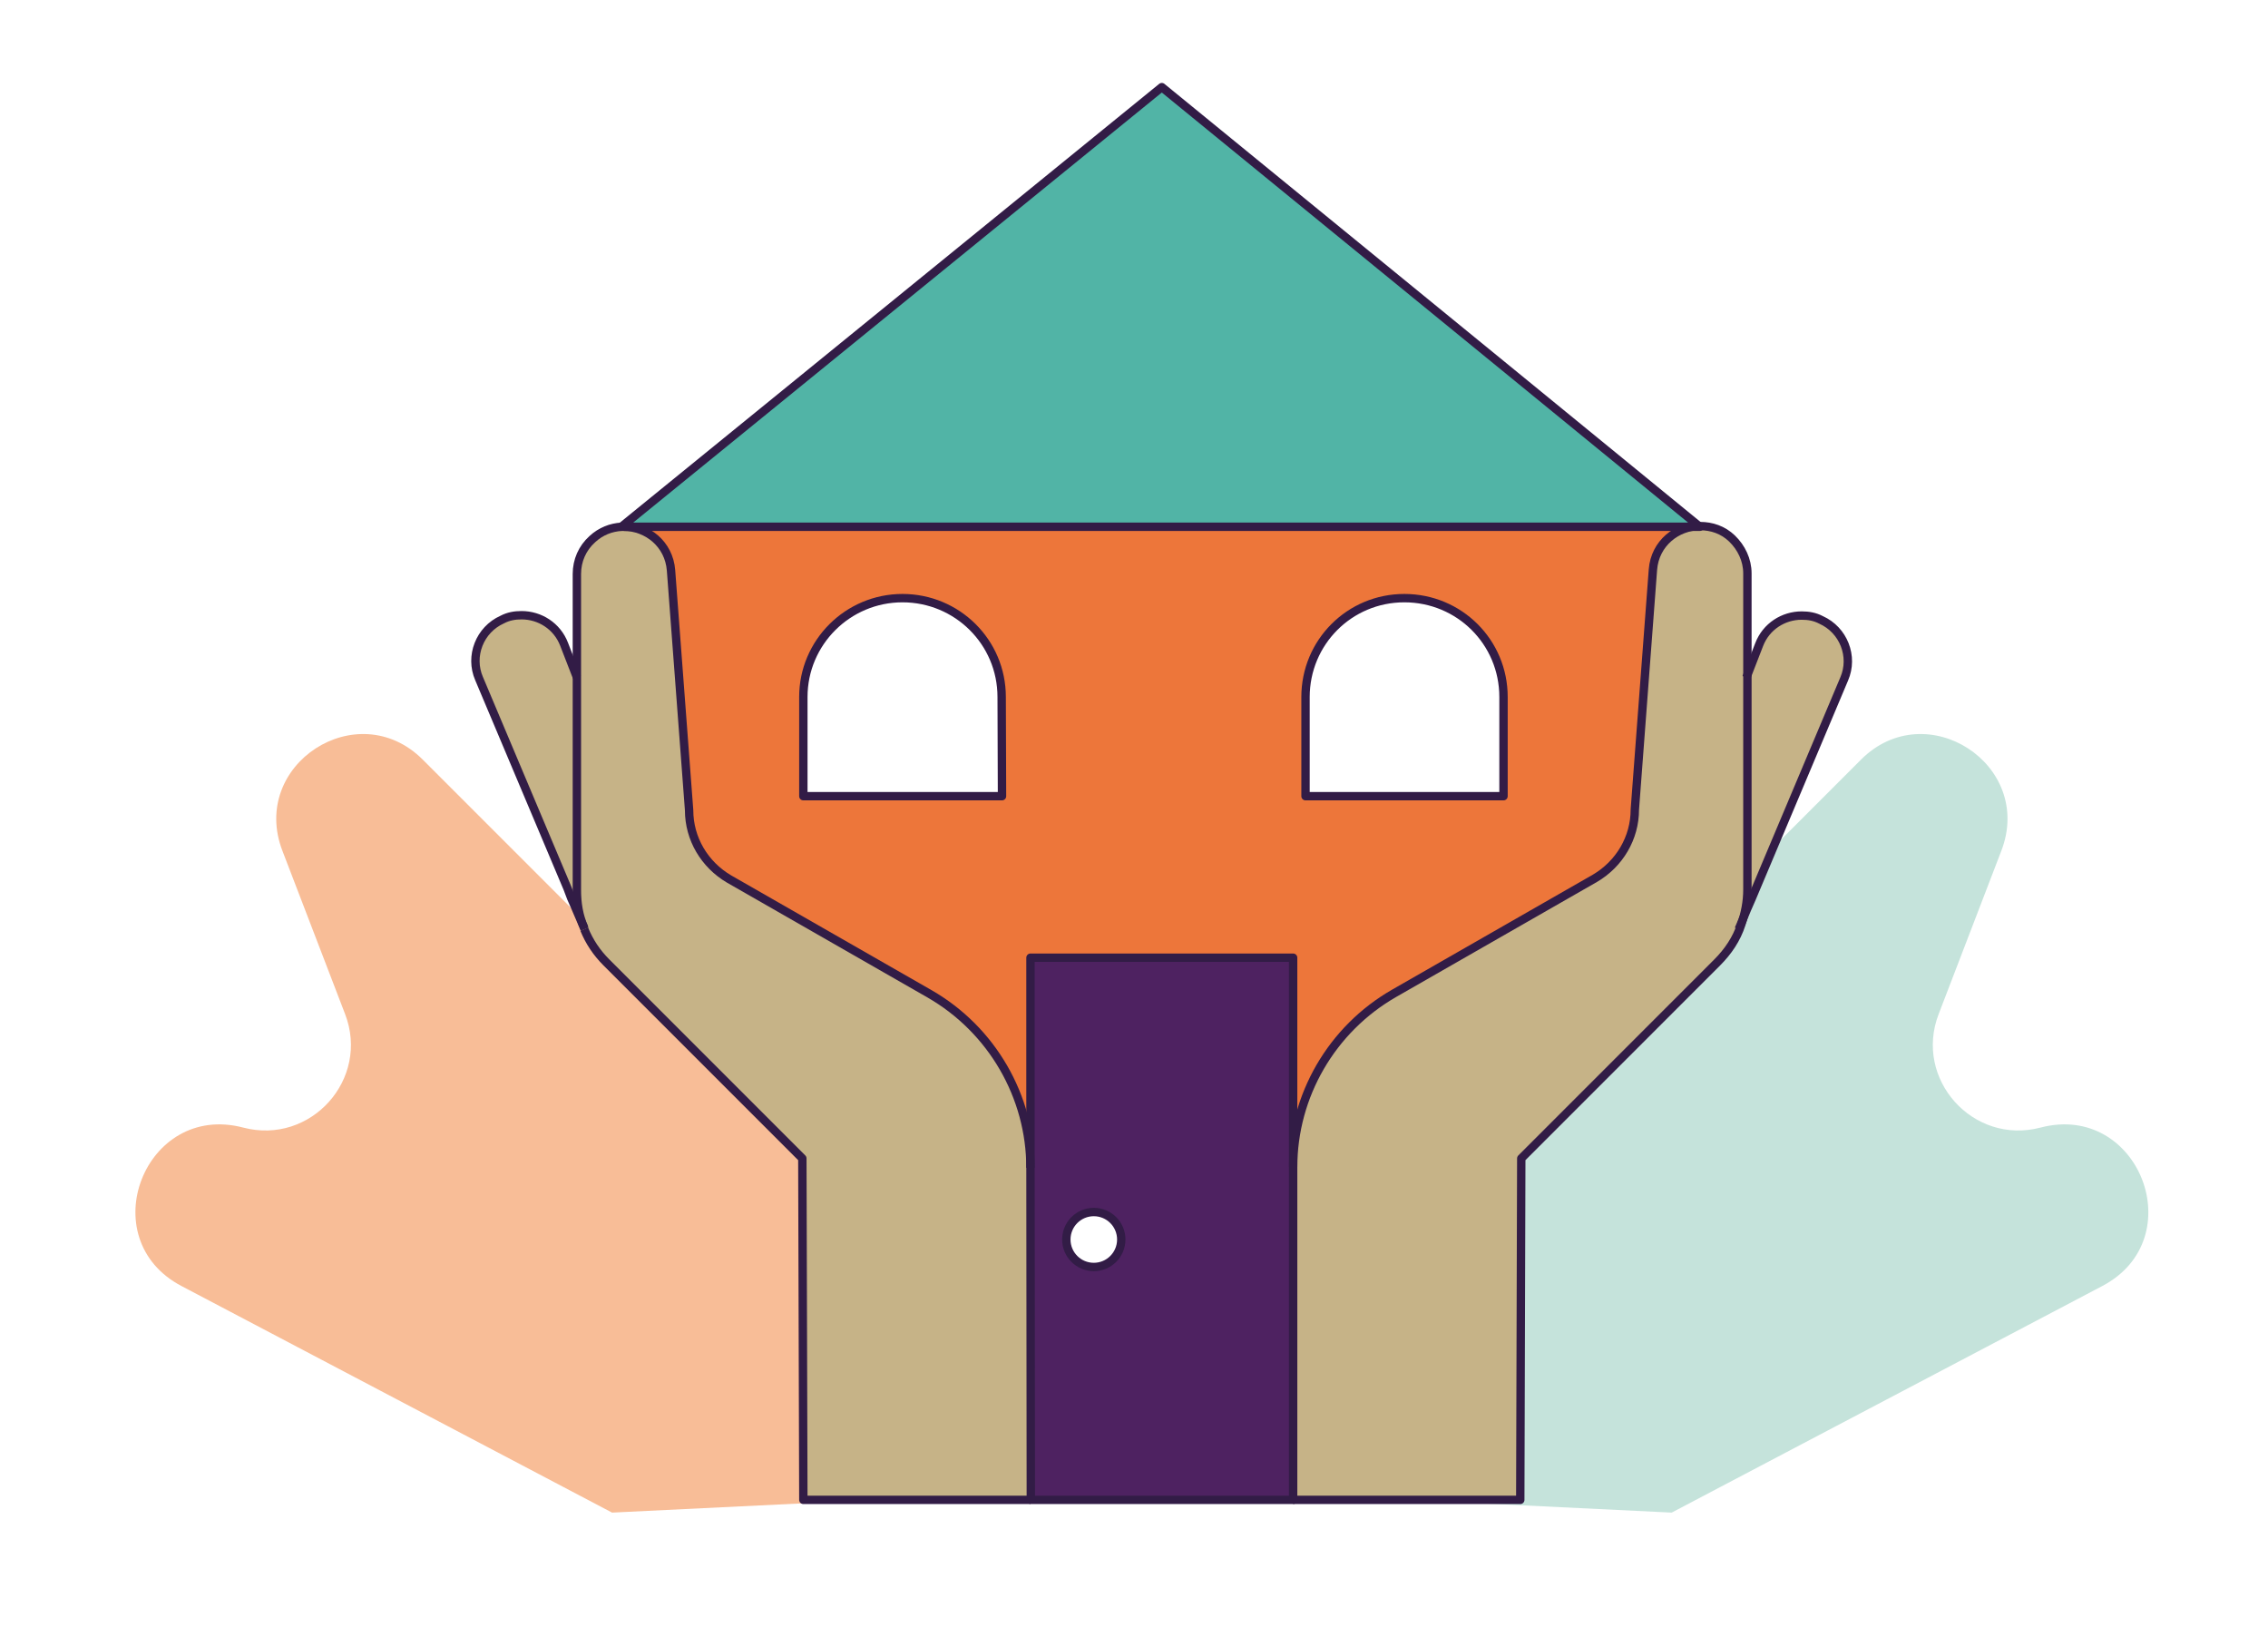 <?xml version="1.0" encoding="UTF-8" standalone="no"?>
<svg xmlns="http://www.w3.org/2000/svg" enable-background="new 0 0 677 488.5" viewBox="0 0 677 488.5">
  <path d="m343.1 443.6-216.9-216.9c-19.5-19.5-51.8 1.5-41.9 27.2l18.7 48.7c7.5 19.4-10.2 39.2-30.4 33.9-29.4-7.7-45.3 33.2-18.4 47.3l128.5 67.6" fill="#f8bd97"/>
  <path d="m338.6 443.6 216.9-216.9c19.5-19.5 51.8 1.5 41.9 27.2l-18.7 48.7c-7.5 19.4 10.2 39.2 30.4 33.9 29.4-7.7 45.3 33.2 18.4 47.3l-128.5 67.6" fill="#c5e3db"/>
  <path d="m543.8 184.9c6.7 3 9.8 10.9 6.9 17.6l-27.6 65.5c-.5-.2-1.1-.2-1.6-.2 0 1.1 0 2.2.2 3.4l-1.9 4.6c1.1-3.2 1.8-6.7 1.8-10.3v-63.6l3.8-9.8c2.1-5.4 7.2-8.7 12.7-8.7s3.8.3 5.8 1.3z" fill="#c6b387"/>
  <path d="m521.5 180.1v85.5c0 3.5-.6 7-1.8 10.3-1.4 4.3-4 8.2-7.2 11.4l-58.5 58.5-.3 101.9h-67.8v-99.2c0-21.3 11.5-41.2 30.1-51.9l59.9-34.3c7.2-4.3 11.9-12 11.9-20.5l5.4-71.6c.6-7.8 7.2-13 14.1-13s6.7 1.1 9.5 3.7c2.9 2.7 4.6 6.4 4.6 10.4z" fill="#c6b387"/>
  <path d="m186.2 157.2h321.2c-6.9 0-13.5 5.1-14.1 13l-5.4 71.6c0 8.5-4.6 16.2-11.9 20.5l-59.9 34.3c-18.6 10.7-30.1 30.6-30.1 51.9v-62.6h-78.3v62.6c0-21.3-11.5-41.2-30.1-51.9l-59.9-34.3c-7.2-4.3-11.9-12-11.9-20.5l-5.4-71.6c-.6-7.8-7.2-13-14.1-13zm262.6 80.4v-29.6c0-16.3-13.3-29.5-29.6-29.5s-29.5 13.1-29.5 29.5v29.6zm-149.7 0v-29.6c0-16.3-13.3-29.5-29.6-29.5s-29.6 13.1-29.6 29.5v29.6z" fill="#ed763a"/>
  <path d="m386 348.5v99.2h-78.3v-161.8h78.3zm-51.3 21.5c0-4.5-3.7-8.2-8.2-8.2s-8.2 3.7-8.2 8.2 3.7 8.2 8.2 8.2 8.2-3.7 8.2-8.2z" fill="#4e2261"/>
  <path d="m307.6 348.5v99.2h-67.8l-.3-101.9-58.5-58.5c-2.9-2.9-5.1-6.2-6.6-9.9l-.2-.5c-1.6-3.5-2.2-7.4-2.2-11.2v-94.4c0-4 1.6-7.7 4.6-10.4 2.6-2.4 5.6-3.5 8.7-3.7h.8c6.9 0 13.5 5.1 14.1 13l5.4 71.6c0 8.5 4.6 16.2 11.9 20.5l59.9 34.3c18.6 10.7 30.1 30.6 30.1 51.9z" fill="#c6b387"/>
  <path d="m174.4 276.9-2.4-5.6c.2-1.1.2-2.2.2-3.4l-2.7-2.7-26.4-62.6c-2.9-6.7.2-14.6 6.9-17.6 1.9-1 3.8-1.3 5.8-1.3 5.4 0 10.6 3.2 12.7 8.7l3.8 9.8v63.6c0 3.8.6 7.7 2.2 11.2z" fill="#c6b387"/>
  <g stroke="#321c46" stroke-linejoin="round" stroke-width="2.5">
    <path d="m307.6 447.6h-67.8l-.3-101.9-58.5-58.5c-2.9-2.9-5.1-6.2-6.6-9.9" fill="none"/>
    <path d="m186.2 157.2c6.9 0 13.5 5.1 14.1 13l5.4 71.6c0 8.5 4.6 16.2 11.9 20.5l59.9 34.3c18.6 10.7 30.1 30.6 30.1 51.9" fill="none"/>
    <path d="m174.4 276.9c-1.6-3.5-2.2-7.4-2.2-11.2v-94.4c0-4 1.6-7.7 4.6-10.4 2.6-2.4 5.6-3.5 8.7-3.7" fill="none"/>
    <path d="m174.5 277.3-.2-.5-2.4-5.6-1.4-3.2-1.1-2.9-26.4-62.6c-2.9-6.7.2-14.6 6.9-17.6 1.9-1 3.8-1.3 5.8-1.3 5.4 0 10.6 3.2 12.7 8.7l3.8 9.8" fill="none"/>
    <path d="m386 447.6h67.8l.3-101.9 58.5-58.5c3.2-3.2 5.8-7 7.2-11.4 1.1-3.2 1.8-6.7 1.8-10.3v-94.4c0-4-1.8-7.7-4.6-10.4-2.7-2.6-6.1-3.7-9.5-3.7-6.9 0-13.5 5.1-14.1 13l-5.4 71.6c0 8.5-4.6 16.2-11.9 20.5l-59.9 34.3c-18.7 10.7-30.2 30.6-30.2 51.9" fill="none"/>
    <path d="m519 277.3.6-1.4 1.9-4.6 1.4-3.2 27.6-65.5c2.9-6.7-.2-14.6-6.9-17.6-1.9-1-3.8-1.3-5.8-1.3-5.4 0-10.6 3.2-12.7 8.7l-3.8 9.8" fill="none"/>
    <path d="m307.6 348.5v-62.7h78.4v62.7 99.1h-39.9-.3-38.1z" fill="none"/>
    <path d="m299.1 237.6h-59.3v-29.6c0-16.3 13.3-29.5 29.6-29.5s29.6 13.1 29.6 29.5z" fill="none"/>
    <path d="m448.8 237.6h-59.1v-29.6c0-16.3 13.1-29.5 29.5-29.5s29.6 13.1 29.6 29.5z" fill="none"/>
    <path d="m185.5 157.2h.8 321.1l-58.6-47.9-102-83.3z" fill="#51b4a6"/>
    <circle cx="326.5" cy="369.9" fill="none" r="8.2"/>
  </g>
</svg>
